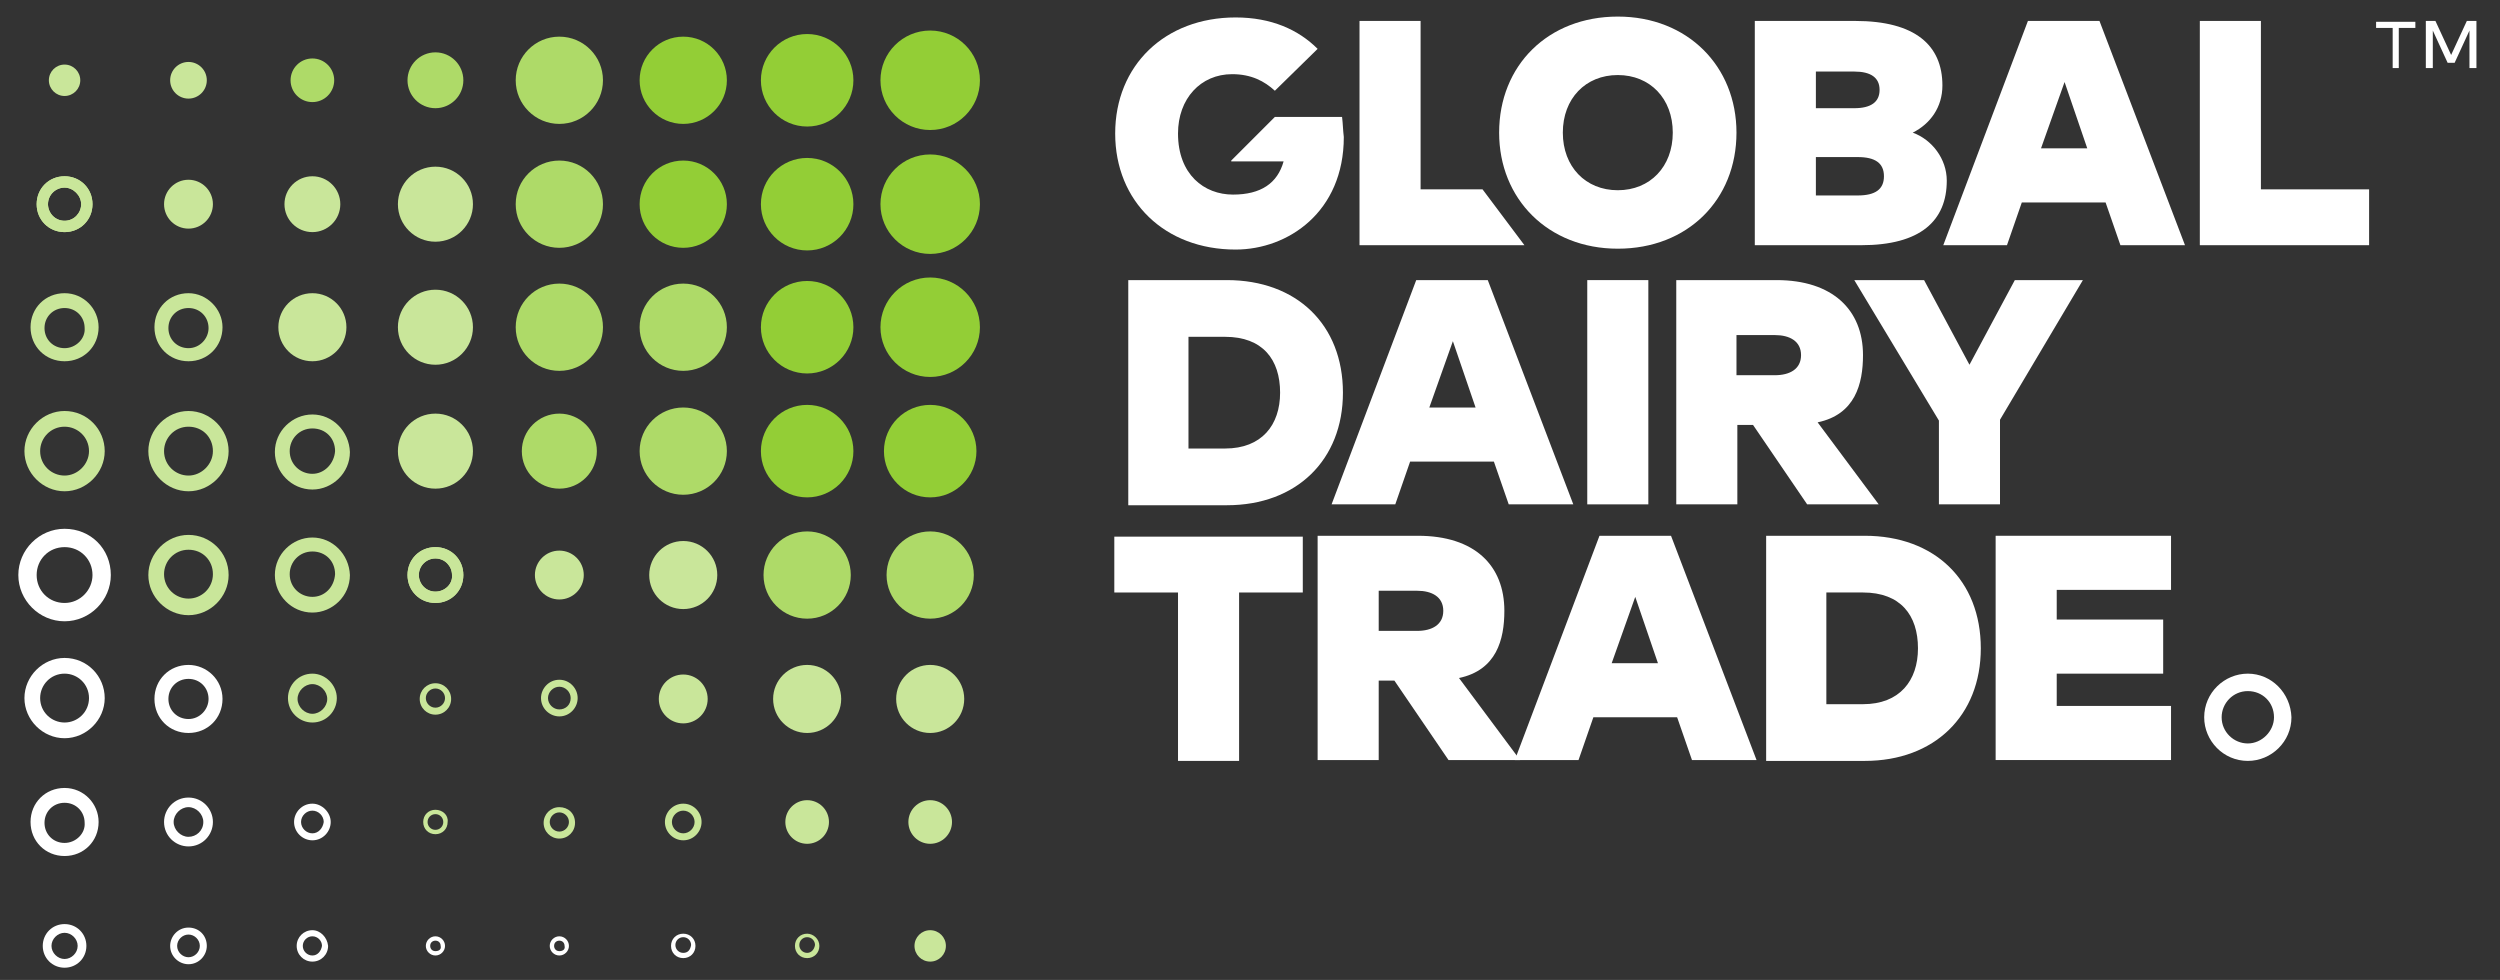 <?xml version="1.0" encoding="utf-8"?>
<!-- Generator: Adobe Illustrator 19.1.0, SVG Export Plug-In . SVG Version: 6.00 Build 0)  -->
<svg version="1.1" id="Layer_1" xmlns="http://www.w3.org/2000/svg" xmlns:xlink="http://www.w3.org/1999/xlink" x="0px" y="0px"
	 viewBox="-111.1 338 286.5 112.3" style="enable-background:new -111.1 338 286.5 112.3;" xml:space="preserve">
<rect x="-111.1" y="338" width="286.5" height="112.3" fill="#333333" stroke="none"/>
<style type="text/css">
	.st0{fill:#FFFFFF;}
	.st1{fill:#93CE36;}
	.st2{fill:#AEDA68;}
	.st3{fill:#C9E69A;}
</style>
<g id="Logomark">
	<g>
		<g>
			<g>
				<path class="st0" d="M163.1,345.8v-4.6h-1.9v-0.7h4.5v0.7h-1.9v4.6H163.1z M171.9,345.8v-4.3l-1.7,3.7h-0.8l-1.7-3.7v4.3h-0.8
					v-5.4h1.1l1.8,3.9l1.8-3.9h1.1v5.4H171.9z"/>
			</g>
			<g id="XMLID_18_">
				<path id="XMLID_3925_" class="st0" d="M61.3,408c0,3.3-0.9,6.8-5.2,7.7l7,9.4h-8.2l-6.2-9.1h-1.8v9.1h-7v-25.7h11.5
					C57.9,399.4,61.3,402.8,61.3,408z M46.9,405.7v4.6h4.4c1.7,0,3-0.7,3-2.3s-1.3-2.3-3-2.3C51.3,405.7,46.9,405.7,46.9,405.7z"/>
				<path id="XMLID_3922_" class="st0" d="M42.8,383c0,7.7-5.3,12.9-13.3,12.9H18.2v-25.8h11.3C37.5,370.1,42.8,375.2,42.8,383z
					 M25.1,376.5v12.9h4.2c4.2,0,6.3-2.7,6.3-6.4c0-3.8-2-6.4-6.3-6.4h-4.2V376.5z"/>
				<path id="XMLID_3919_" class="st0" d="M69.2,395.8h-7.4l-1.7-4.9h-9.6l-1.7,4.9h-7.3l9.7-25.7h8.2L69.2,395.8z M52.7,384.7H58
					l-2.6-7.6L52.7,384.7z"/>
				<path id="XMLID_3917_" class="st0" d="M77.8,395.8h-7v-25.7h7V395.8z"/>
				<path id="XMLID_3914_" class="st0" d="M102.4,378.7c0,3.3-0.9,6.8-5.2,7.7l7,9.4H96l-6.2-9.1H88v9.1h-7v-25.7h11.5
					C98.9,370.1,102.4,373.5,102.4,378.7z M87.9,376.4v4.6h4.4c1.7,0,3-0.7,3-2.3s-1.3-2.3-3-2.3C92.3,376.4,87.9,376.4,87.9,376.4z
					"/>
				<path id="XMLID_3912_" class="st0" d="M118.1,386.1v9.7h-7v-9.6l-9.7-16.1h8l5.2,9.7l5.2-9.7h7.8L118.1,386.1z"/>
				<path id="XMLID_3910_" class="st0" d="M38.2,405.9h-7.3v19.3h-7v-19.3h-7.3v-6.4h21.6V405.9z"/>
				<path id="XMLID_3907_" class="st0" d="M90.2,425.1h-7.4l-1.7-4.9h-9.6l-1.7,4.9h-7.3l9.7-25.7h8.2L90.2,425.1z M73.6,414h5.3
					l-2.6-7.6L73.6,414z"/>
				<path id="XMLID_3904_" class="st0" d="M115.9,412.3c0,7.7-5.3,12.9-13.3,12.9H91.3v-25.8h11.3
					C110.6,399.4,115.9,404.5,115.9,412.3z M98.2,405.8v12.9h4.2c4.2,0,6.3-2.7,6.3-6.4c0-3.8-2-6.4-6.3-6.4h-4.2V405.8z"/>
				<path id="XMLID_3902_" class="st0" d="M137.7,425.1h-20.1v-25.7h20.1v6.2h-13.1v3.4h12.2v6.2h-12.2v3.7h13.1V425.1z"/>
				<path id="XMLID_3901_" class="st0" d="M42.7,351.4H35l-5,5v0.1h6c-0.7,2.5-2.6,3.8-5.8,3.8c-3.3,0-6.3-2.3-6.3-7
					c0-4,2.6-6.8,6.2-6.8c2.2,0,3.7,0.8,4.9,1.9l4.9-4.8c-2.2-2.2-5.3-3.6-9.4-3.6c-8.1,0-13.8,5.5-13.8,13.3
					c0,7.8,5.7,13.3,13.8,13.3c6,0,12.4-4.3,12.4-12.9C42.8,352.9,42.8,352.2,42.7,351.4z"/>
				<path id="XMLID_3897_" class="st0" d="M101.5,340.4c6.9,0,10,2.8,10,7.4c0,2.5-1.4,4.4-3.4,5.4c2.2,0.8,3.9,3,3.9,5.5
					c0,4.6-3,7.4-9.8,7.4H90v-25.7H101.5z M97,346.1v4.3h4.4c1.9,0,2.9-0.7,2.9-2.1c0-1.4-1-2.1-2.9-2.1H97V346.1z M97,356v4.4h4.8
					c2,0,3-0.7,3-2.2s-1-2.2-3-2.2H97z"/>
				<path id="XMLID_3881_" class="st0" d="M139.3,366.1h-7.4l-1.7-4.9h-9.6l-1.7,4.9h-7.3l9.7-25.7h8.2L139.3,366.1z M122.8,355h5.3
					l-2.6-7.6L122.8,355z"/>
				<path id="XMLID_26_" class="st0" d="M160.3,366.1H141v-25.7h7v19.3h12.4v6.4H160.3z"/>
				<path id="XMLID_20_" class="st0" d="M87.9,353.2c0,7.7-5.6,13.3-13.6,13.3s-13.6-5.7-13.6-13.3c0-7.7,5.6-13.3,13.6-13.3
					S87.9,345.6,87.9,353.2z M68,353.2c0,3.9,2.6,6.6,6.3,6.6s6.3-2.7,6.3-6.6s-2.6-6.6-6.3-6.6S68,349.3,68,353.2z"/>
				<polygon id="XMLID_19_" class="st0" points="58.8,359.7 51.7,359.7 51.7,340.4 44.7,340.4 44.7,366.1 63.6,366.1 63.6,366.1 
									"/>
			</g>
		</g>
		<path class="st0" d="M146.5,415.2c-2.7,0-5,2.2-5,5c0,2.7,2.2,5,5,5c2.7,0,5-2.2,5-5C151.4,417.4,149.2,415.2,146.5,415.2z
			 M146.5,423.2c-1.6,0-3-1.3-3-3c0-1.6,1.3-3,3-3s3,1.3,3,3C149.5,421.8,148.1,423.2,146.5,423.2z"/>
	</g>
	<circle class="st1" cx="-4.5" cy="347.2" r="5.7"/>
	<circle class="st1" cx="-4.5" cy="361.4" r="5.7"/>
	<circle class="st1" cx="-4.5" cy="375.5" r="5.7"/>
	<circle class="st1" cx="-18.6" cy="347.2" r="5.3"/>
	<circle class="st1" cx="-18.6" cy="361.4" r="5.3"/>
	<circle class="st1" cx="-18.6" cy="375.5" r="5.3"/>
	<circle class="st1" cx="-18.6" cy="389.7" r="5.3"/>
	<circle class="st1" cx="-4.5" cy="389.7" r="5.3"/>
	<circle class="st1" cx="-32.8" cy="347.2" r="5"/>
	<circle class="st1" cx="-32.8" cy="361.4" r="5"/>
	<circle class="st2" cx="-47" cy="347.2" r="5"/>
	<circle class="st2" cx="-47" cy="361.4" r="5"/>
	<circle class="st2" cx="-47" cy="375.5" r="5"/>
	<circle class="st2" cx="-32.8" cy="375.5" r="5"/>
	<circle class="st2" cx="-32.8" cy="389.7" r="5"/>
	<circle class="st2" cx="-18.6" cy="403.9" r="5"/>
	<circle class="st2" cx="-4.5" cy="403.9" r="5"/>
	<circle class="st2" cx="-47" cy="389.7" r="4.3"/>
	<circle class="st3" cx="-61.2" cy="361.4" r="4.3"/>
	<circle class="st3" cx="-61.2" cy="375.5" r="4.3"/>
	<circle class="st3" cx="-61.2" cy="389.7" r="4.3"/>
	<circle class="st3" cx="-75.3" cy="375.5" r="3.9"/>
	<circle class="st3" cx="-32.8" cy="403.9" r="3.9"/>
	<circle class="st3" cx="-18.6" cy="418.1" r="3.9"/>
	<circle class="st3" cx="-4.5" cy="418.1" r="3.9"/>
	<circle class="st3" cx="-47" cy="403.9" r="2.8"/>
	<circle class="st3" cx="-32.8" cy="418.1" r="2.8"/>
	<circle class="st3" cx="-4.5" cy="432.2" r="2.5"/>
	<circle class="st3" cx="-4.5" cy="446.4" r="1.8"/>
	<circle class="st3" cx="-18.6" cy="432.2" r="2.5"/>
	<circle class="st2" cx="-61.2" cy="347.2" r="3.2"/>
	<circle class="st2" cx="-75.3" cy="347.2" r="2.5"/>
	<circle class="st3" cx="-89.5" cy="347.2" r="2.1"/>
	<circle class="st3" cx="-103.7" cy="347.2" r="1.8"/>
	<circle class="st3" cx="-75.3" cy="361.4" r="3.2"/>
	<circle class="st3" cx="-89.5" cy="361.4" r="2.8"/>
	<path class="st3" d="M-103.7,358.2c-1.8,0-3.2,1.4-3.2,3.2c0,1.8,1.4,3.2,3.2,3.2c1.8,0,3.2-1.4,3.2-3.2
		C-100.5,359.6-101.9,358.2-103.7,358.2z M-103.7,363.3c-1.1,0-1.9-0.9-1.9-1.9c0-1.1,0.9-1.9,1.9-1.9s1.9,0.9,1.9,1.9
		S-102.6,363.3-103.7,363.3z"/>
	<path class="st3" d="M-103.7,358.2c-1.8,0-3.2,1.4-3.2,3.2c0,1.8,1.4,3.2,3.2,3.2c1.8,0,3.2-1.4,3.2-3.2
		C-100.5,359.6-101.9,358.2-103.7,358.2z M-103.7,363.3c-1.1,0-1.9-0.9-1.9-1.9c0-1.1,0.9-1.9,1.9-1.9s1.9,0.9,1.9,1.9
		S-102.6,363.3-103.7,363.3z"/>
	<path class="st3" d="M-103.7,371.6c-2.2,0-3.9,1.7-3.9,3.9c0,2.2,1.7,3.9,3.9,3.9c2.2,0,3.9-1.7,3.9-3.9
		C-99.8,373.4-101.5,371.6-103.7,371.6z M-103.7,377.9c-1.3,0-2.3-1-2.3-2.3c0-1.3,1-2.3,2.3-2.3c1.3,0,2.3,1,2.3,2.3
		C-101.3,376.8-102.4,377.9-103.7,377.9z"/>
	<path class="st3" d="M-89.5,371.6c-2.2,0-3.9,1.7-3.9,3.9c0,2.2,1.7,3.9,3.9,3.9c2.2,0,3.9-1.7,3.9-3.9
		C-85.6,373.4-87.4,371.6-89.5,371.6z M-89.5,377.9c-1.3,0-2.3-1-2.3-2.3c0-1.3,1-2.3,2.3-2.3c1.3,0,2.3,1,2.3,2.3
		C-87.2,376.8-88.2,377.9-89.5,377.9z"/>
	<path class="st3" d="M-103.7,385.1c-2.5,0-4.6,2.1-4.6,4.6s2.1,4.6,4.6,4.6s4.6-2.1,4.6-4.6S-101.1,385.1-103.7,385.1z
		 M-103.7,392.5c-1.5,0-2.8-1.2-2.8-2.8c0-1.5,1.2-2.8,2.8-2.8c1.5,0,2.8,1.2,2.8,2.8C-100.9,391.2-102.2,392.5-103.7,392.5z"/>
	<path class="st3" d="M-89.5,385.1c-2.5,0-4.6,2.1-4.6,4.6s2.1,4.6,4.6,4.6s4.6-2.1,4.6-4.6S-87,385.1-89.5,385.1z M-89.5,392.5
		c-1.5,0-2.8-1.2-2.8-2.8c0-1.5,1.2-2.8,2.8-2.8s2.8,1.2,2.8,2.8C-86.7,391.2-88,392.5-89.5,392.5z"/>
	<path class="st3" d="M-75.3,385.5c-2.3,0-4.3,1.9-4.3,4.3c0,2.3,1.9,4.3,4.3,4.3c2.3,0,4.3-1.9,4.3-4.3
		C-71.1,387.4-73,385.5-75.3,385.5z M-75.3,392.3c-1.4,0-2.6-1.1-2.6-2.6c0-1.4,1.1-2.6,2.6-2.6s2.6,1.1,2.6,2.6
		C-72.8,391.1-73.9,392.3-75.3,392.3z"/>
	<path class="st0" d="M-103.7,398.6c-2.9,0-5.3,2.4-5.3,5.3c0,2.9,2.4,5.3,5.3,5.3s5.3-2.4,5.3-5.3
		C-98.4,400.9-100.7,398.6-103.7,398.6z M-103.7,407.1c-1.8,0-3.2-1.4-3.2-3.2c0-1.8,1.4-3.2,3.2-3.2c1.8,0,3.2,1.4,3.2,3.2
		C-100.5,405.6-101.9,407.1-103.7,407.1z"/>
	<path class="st3" d="M-89.5,399.3c-2.5,0-4.6,2.1-4.6,4.6s2.1,4.6,4.6,4.6s4.6-2.1,4.6-4.6C-84.9,401.3-87,399.3-89.5,399.3z
		 M-89.5,406.6c-1.5,0-2.8-1.2-2.8-2.8c0-1.5,1.2-2.8,2.8-2.8s2.8,1.2,2.8,2.8S-88,406.6-89.5,406.6z"/>
	<path class="st3" d="M-75.3,399.6c-2.3,0-4.3,1.9-4.3,4.3c0,2.3,1.9,4.3,4.3,4.3c2.3,0,4.3-1.9,4.3-4.3
		C-71.1,401.5-73,399.6-75.3,399.6z M-75.3,406.4c-1.4,0-2.6-1.1-2.6-2.6c0-1.4,1.1-2.6,2.6-2.6s2.6,1.1,2.6,2.6
		C-72.8,405.3-73.9,406.4-75.3,406.4z"/>
	<path class="st3" d="M-61.2,400.7c-1.8,0-3.2,1.4-3.2,3.2c0,1.8,1.4,3.2,3.2,3.2c1.8,0,3.2-1.4,3.2-3.2
		C-58,402.1-59.4,400.7-61.2,400.7z M-61.2,405.8c-1.1,0-1.9-0.9-1.9-1.9c0-1.1,0.9-1.9,1.9-1.9c1.1,0,1.9,0.9,1.9,1.9
		C-59.2,404.9-60.1,405.8-61.2,405.8z"/>
	<path class="st3" d="M-61.2,400.7c-1.8,0-3.2,1.4-3.2,3.2c0,1.8,1.4,3.2,3.2,3.2c1.8,0,3.2-1.4,3.2-3.2
		C-58,402.1-59.4,400.7-61.2,400.7z M-61.2,405.8c-1.1,0-1.9-0.9-1.9-1.9c0-1.1,0.9-1.9,1.9-1.9c1.1,0,1.9,0.9,1.9,1.9
		C-59.2,404.9-60.1,405.8-61.2,405.8z"/>
	<path class="st0" d="M-103.7,413.4c-2.5,0-4.6,2.1-4.6,4.6s2.1,4.6,4.6,4.6s4.6-2.1,4.6-4.6S-101.1,413.4-103.7,413.4z
		 M-103.7,420.8c-1.5,0-2.8-1.2-2.8-2.8c0-1.5,1.2-2.8,2.8-2.8c1.5,0,2.8,1.2,2.8,2.8S-102.2,420.8-103.7,420.8z"/>
	<path class="st0" d="M-89.5,414.2c-2.2,0-3.9,1.7-3.9,3.9c0,2.2,1.7,3.9,3.9,3.9c2.2,0,3.9-1.7,3.9-3.9
		C-85.6,415.9-87.4,414.2-89.5,414.2z M-89.5,420.4c-1.3,0-2.3-1-2.3-2.3c0-1.3,1-2.3,2.3-2.3c1.3,0,2.3,1,2.3,2.3
		C-87.2,419.3-88.2,420.4-89.5,420.4z"/>
	<path class="st0" d="M-103.7,428.3c-2.2,0-3.9,1.7-3.9,3.9s1.7,3.9,3.9,3.9c2.2,0,3.9-1.7,3.9-3.9
		C-99.8,430.1-101.5,428.3-103.7,428.3z M-103.7,434.6c-1.3,0-2.3-1-2.3-2.3c0-1.3,1-2.3,2.3-2.3c1.3,0,2.3,1,2.3,2.3
		C-101.3,433.5-102.4,434.6-103.7,434.6z"/>
	<path class="st3" d="M-75.3,415.2c-1.6,0-2.8,1.3-2.8,2.8c0,1.6,1.3,2.8,2.8,2.8c1.6,0,2.8-1.3,2.8-2.8S-73.8,415.2-75.3,415.2z
		 M-75.3,419.8c-0.9,0-1.7-0.8-1.7-1.7c0-0.9,0.8-1.7,1.7-1.7s1.7,0.8,1.7,1.7C-73.6,419-74.4,419.8-75.3,419.8z"/>
	<path class="st3" d="M-61.2,416.3c-1,0-1.8,0.8-1.8,1.8s0.8,1.8,1.8,1.8s1.8-0.8,1.8-1.8S-60.2,416.3-61.2,416.3z M-61.2,419.1
		c-0.6,0-1.1-0.5-1.1-1.1c0-0.6,0.5-1.1,1.1-1.1s1.1,0.5,1.1,1.1C-60.1,418.6-60.6,419.1-61.2,419.1z"/>
	<path class="st3" d="M-47,430.5c-1,0-1.8,0.8-1.8,1.8s0.8,1.8,1.8,1.8s1.8-0.8,1.8-1.8C-45.2,431.2-46,430.5-47,430.5z M-47,433.3
		c-0.6,0-1.1-0.5-1.1-1.1c0-0.6,0.5-1.1,1.1-1.1s1.1,0.5,1.1,1.1C-45.9,432.8-46.4,433.3-47,433.3z"/>
	<path class="st3" d="M-47,415.9c-1.2,0-2.1,1-2.1,2.1c0,1.2,1,2.1,2.1,2.1c1.2,0,2.1-1,2.1-2.1C-44.9,416.9-45.8,415.9-47,415.9z
		 M-47,419.3c-0.7,0-1.3-0.6-1.3-1.3c0-0.7,0.6-1.3,1.3-1.3s1.3,0.6,1.3,1.3C-45.7,418.8-46.3,419.3-47,419.3z"/>
	<path class="st0" d="M-89.5,429.4c-1.6,0-2.8,1.3-2.8,2.8c0,1.6,1.3,2.8,2.8,2.8c1.6,0,2.8-1.3,2.8-2.8S-87.9,429.4-89.5,429.4z
		 M-89.5,433.9c-0.9,0-1.7-0.8-1.7-1.7c0-0.9,0.8-1.7,1.7-1.7s1.7,0.8,1.7,1.7C-87.8,433.2-88.6,433.9-89.5,433.9z"/>
	<path class="st0" d="M-75.3,430.1c-1.2,0-2.1,1-2.1,2.1c0,1.2,1,2.1,2.1,2.1c1.2,0,2.1-1,2.1-2.1
		C-73.2,431.1-74.2,430.1-75.3,430.1z M-75.3,433.5c-0.7,0-1.3-0.6-1.3-1.3s0.6-1.3,1.3-1.3c0.7,0,1.3,0.6,1.3,1.3
		C-74.1,432.9-74.6,433.5-75.3,433.5z"/>
	<path class="st3" d="M-32.8,430.1c-1.2,0-2.1,1-2.1,2.1c0,1.2,1,2.1,2.1,2.1c1.2,0,2.1-1,2.1-2.1
		C-30.7,431.1-31.6,430.1-32.8,430.1z M-32.8,433.5c-0.7,0-1.3-0.6-1.3-1.3s0.6-1.3,1.3-1.3c0.7,0,1.3,0.6,1.3,1.3
		S-32.1,433.5-32.8,433.5z"/>
	<path class="st3" d="M-61.2,430.8c-0.8,0-1.4,0.6-1.4,1.4s0.6,1.4,1.4,1.4s1.4-0.6,1.4-1.4C-59.7,431.4-60.4,430.8-61.2,430.8z
		 M-61.2,433.1c-0.5,0-0.9-0.4-0.9-0.9s0.4-0.9,0.9-0.9s0.9,0.4,0.9,0.9S-60.7,433.1-61.2,433.1z"/>
	<path class="st0" d="M-103.7,443.9c-1.4,0-2.5,1.1-2.5,2.5c0,1.4,1.1,2.5,2.5,2.5s2.5-1.1,2.5-2.5
		C-101.2,445-102.3,443.9-103.7,443.9z M-103.7,447.9c-0.8,0-1.5-0.7-1.5-1.5c0-0.8,0.7-1.5,1.5-1.5c0.8,0,1.5,0.7,1.5,1.5
		C-102.2,447.2-102.9,447.9-103.7,447.9z"/>
	<path class="st0" d="M-89.5,444.3c-1.2,0-2.1,1-2.1,2.1c0,1.2,1,2.1,2.1,2.1c1.2,0,2.1-1,2.1-2.1
		C-87.4,445.2-88.3,444.3-89.5,444.3z M-89.5,447.7c-0.7,0-1.3-0.6-1.3-1.3c0-0.7,0.6-1.3,1.3-1.3c0.7,0,1.3,0.6,1.3,1.3
		C-88.2,447.1-88.8,447.7-89.5,447.7z"/>
	<path class="st0" d="M-75.3,444.6c-1,0-1.8,0.8-1.8,1.8s0.8,1.8,1.8,1.8s1.8-0.8,1.8-1.8C-73.6,445.4-74.4,444.6-75.3,444.6z
		 M-75.3,447.5c-0.6,0-1.1-0.5-1.1-1.1c0-0.6,0.5-1.1,1.1-1.1s1.1,0.5,1.1,1.1C-74.3,447-74.7,447.5-75.3,447.5z"/>
	<path class="st0" d="M-61.2,445.3c-0.6,0-1.1,0.5-1.1,1.1c0,0.6,0.5,1.1,1.1,1.1s1.1-0.5,1.1-1.1
		C-60.1,445.8-60.6,445.3-61.2,445.3z M-61.2,447c-0.4,0-0.6-0.3-0.6-0.6c0-0.4,0.3-0.6,0.6-0.6c0.4,0,0.6,0.3,0.6,0.6
		C-60.5,446.8-60.8,447-61.2,447z"/>
	<path class="st0" d="M-47,445.3c-0.6,0-1.1,0.5-1.1,1.1c0,0.6,0.5,1.1,1.1,1.1s1.1-0.5,1.1-1.1C-45.9,445.8-46.4,445.3-47,445.3z
		 M-47,447c-0.4,0-0.6-0.3-0.6-0.6c0-0.4,0.3-0.6,0.6-0.6c0.4,0,0.6,0.3,0.6,0.6C-46.3,446.8-46.6,447-47,447z"/>
	<path class="st0" d="M-32.8,445c-0.8,0-1.4,0.6-1.4,1.4c0,0.8,0.6,1.4,1.4,1.4s1.4-0.6,1.4-1.4C-31.4,445.6-32,445-32.8,445z
		 M-32.8,447.2c-0.5,0-0.9-0.4-0.9-0.9s0.4-0.9,0.9-0.9s0.9,0.4,0.9,0.9C-32,446.9-32.3,447.2-32.8,447.2z"/>
	<path class="st3" d="M-18.6,445c-0.8,0-1.4,0.6-1.4,1.4c0,0.8,0.6,1.4,1.4,1.4s1.4-0.6,1.4-1.4C-17.2,445.6-17.9,445-18.6,445z
		 M-18.6,447.2c-0.5,0-0.9-0.4-0.9-0.9s0.4-0.9,0.9-0.9s0.9,0.4,0.9,0.9C-17.8,446.9-18.2,447.2-18.6,447.2z"/>
</g>
</svg>
